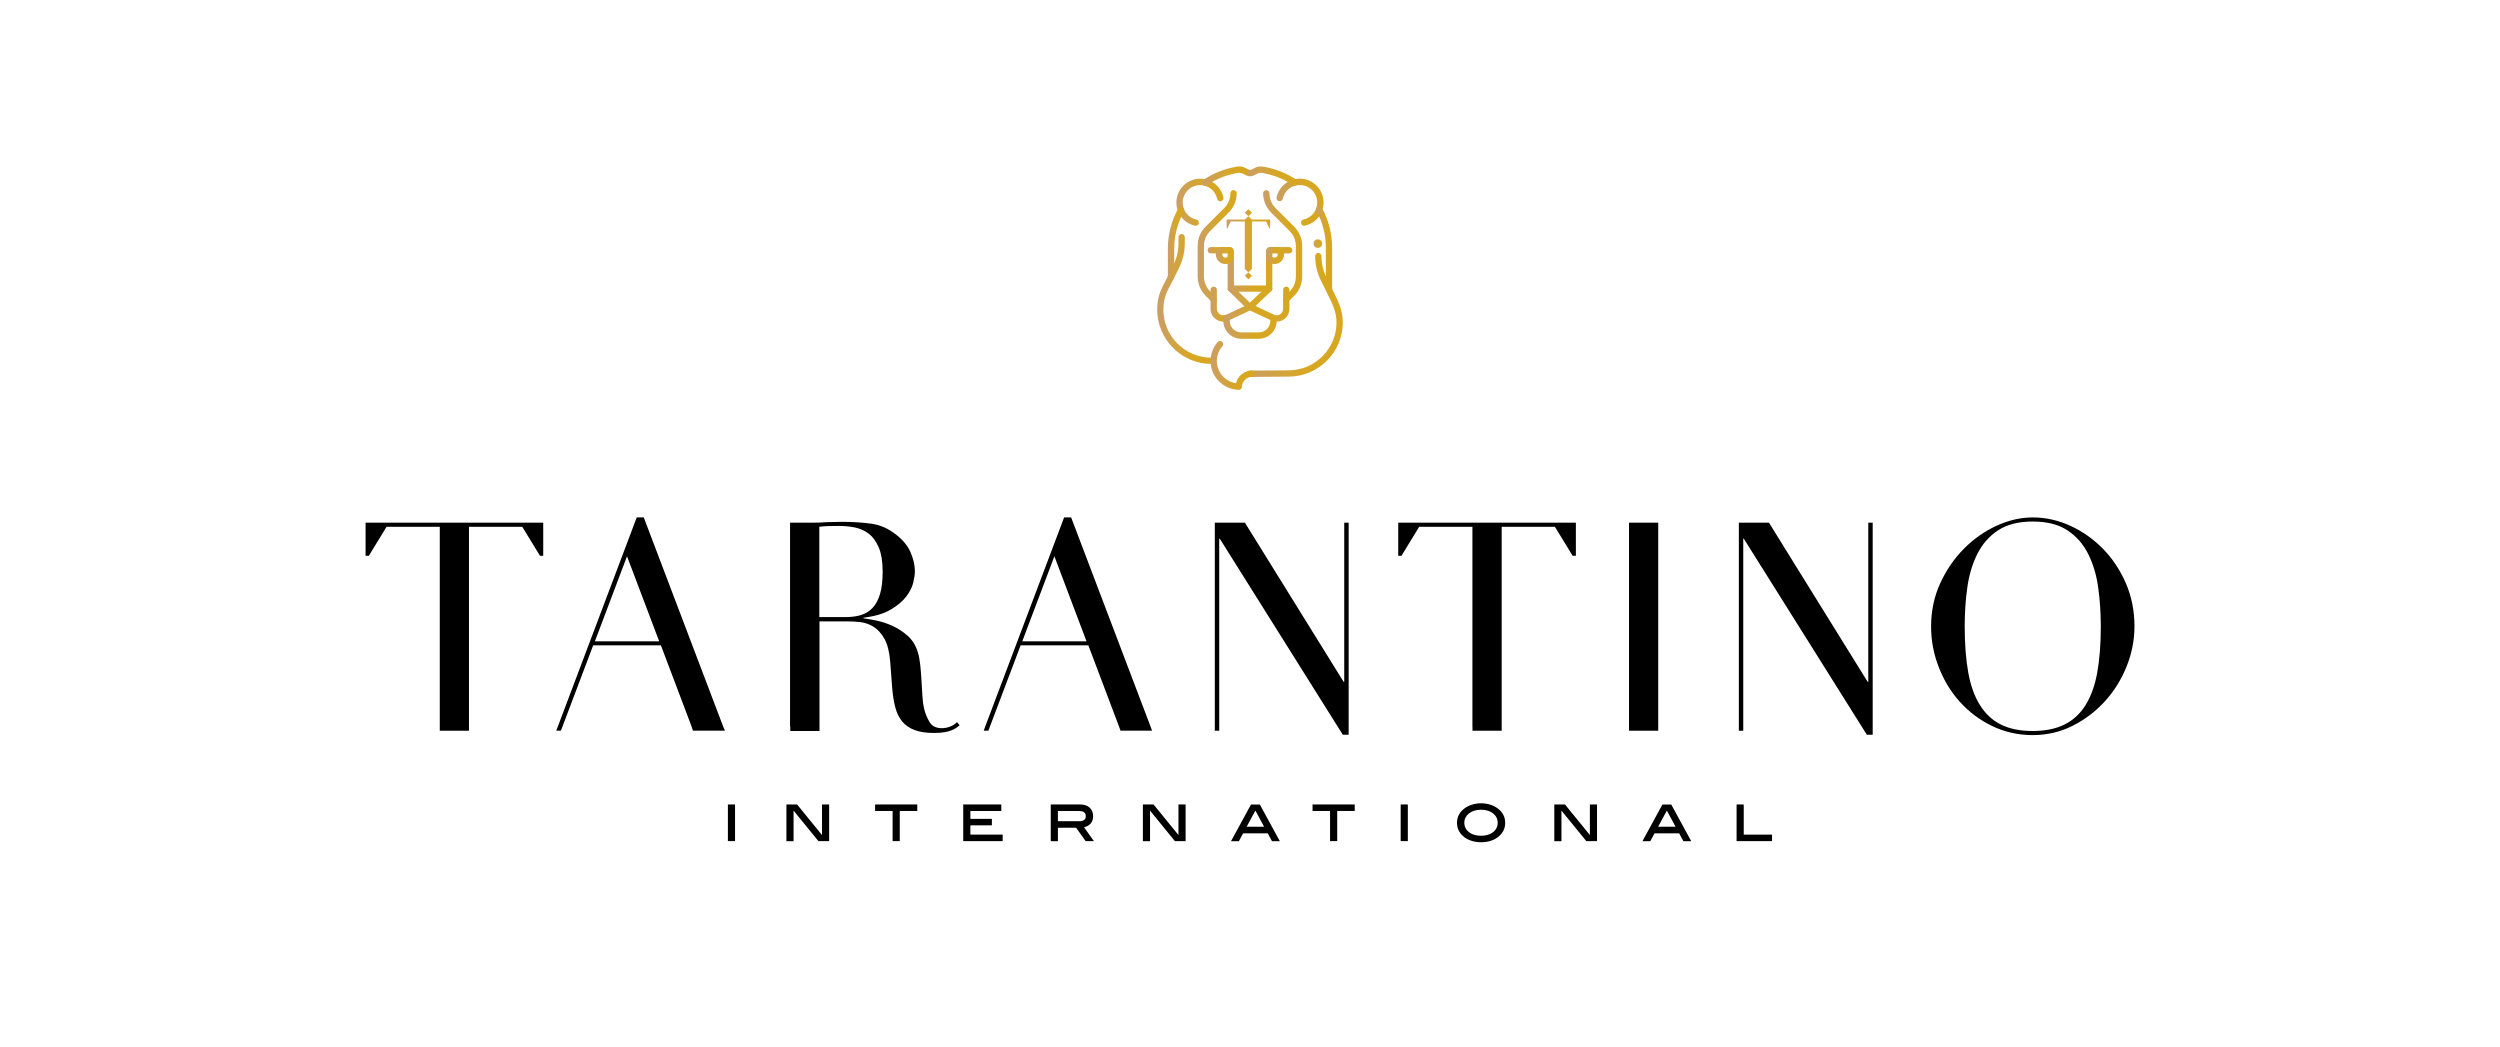 <?xml version="1.0" encoding="utf-8"?>
<!-- Generator: Adobe Illustrator 23.1.1, SVG Export Plug-In . SVG Version: 6.00 Build 0)  -->
<svg version="1.1" id="Calque_1" xmlns="http://www.w3.org/2000/svg" xmlns:xlink="http://www.w3.org/1999/xlink" x="0px" y="0px"
	 viewBox="0 0 419.53 175.69" style="enable-background:new 0 0 419.53 175.69;" xml:space="preserve">
<style type="text/css">
	.st0{fill:url(#SVGID_1_);}
	.st1{fill:url(#SVGID_2_);}
	.st2{fill:url(#SVGID_3_);}
	.st3{fill:url(#SVGID_4_);}
	.st4{fill:url(#SVGID_5_);}
	.st5{fill:url(#SVGID_6_);}
	.st6{fill:url(#SVGID_7_);}
	.st7{fill:url(#SVGID_8_);}
	.st8{fill:url(#SVGID_9_);}
	.st9{fill:url(#SVGID_10_);}
	.st10{fill:url(#SVGID_11_);}
	.st11{fill:url(#SVGID_12_);}
	.st12{fill:url(#SVGID_13_);}
	.st13{fill:url(#SVGID_14_);}
	.st14{fill:url(#SVGID_15_);}
	.st15{fill:url(#SVGID_16_);}
	.st16{fill:url(#SVGID_17_);}
	.st17{fill:url(#SVGID_18_);}
	.st18{fill:url(#SVGID_19_);}
	.st19{fill:url(#SVGID_20_);}
	.st20{fill:url(#SVGID_21_);}
	.st21{fill:url(#SVGID_22_);}
	.st22{fill:url(#SVGID_23_);}
	.st23{fill:url(#SVGID_24_);}
</style>
<g>
	<g>
		<path d="M73.8,121.93L73.8,121.93V88.4h-8.93l-2.98,4.87h-0.54v-5.56h29.81v5.56h-0.54l-2.98-4.87H78.7v33.53l0,0v0.69h-4.9
			V121.93z"/>
		<path d="M247.09,121.93L247.09,121.93V88.4h-8.93l-2.98,4.87h-0.54v-5.56h29.81v5.56h-0.54l-2.98-4.87H252v33.53l0,0v0.69h-4.9
			V121.93z"/>
		<path d="M93.61,121.93L93.61,121.93l13.24-35.1h1.18l13.33,35.1l0,0l0.3,0.69h-5.37l-0.23-0.69l0,0l-5.15-13.63H99.54l-5.15,13.63
			l0,0l-0.27,0.69h-0.78L93.61,121.93z M105.22,93.35l-5.39,14.27h10.79L105.22,93.35z"/>
		<path d="M132.58,121.93L132.58,121.93V88.4l0,0v-0.69h3.87c0.39,0,0.78-0.01,1.18-0.02c0.39-0.02,0.78-0.04,1.18-0.07
			c0.39,0,0.78-0.01,1.18-0.02c0.39-0.02,0.79-0.03,1.18-0.03c1.93,0,3.63,0.11,5.1,0.32c1.47,0.21,2.84,0.82,4.12,1.84
			c1.14,0.88,1.95,1.88,2.43,2.99c0.47,1.11,0.71,2.16,0.71,3.14c0,0.49-0.09,1.12-0.27,1.89c-0.18,0.77-0.57,1.55-1.18,2.35
			c-0.61,0.8-1.48,1.54-2.62,2.21c-1.14,0.67-2.66,1.12-4.56,1.35v0.1c0.52,0.07,1.23,0.19,2.13,0.37c0.9,0.18,1.81,0.48,2.75,0.91
			c0.93,0.42,1.79,0.99,2.57,1.69c0.78,0.7,1.34,1.61,1.67,2.72c0.2,0.66,0.33,1.4,0.42,2.23c0.08,0.83,0.15,1.69,0.2,2.57
			c0.05,0.88,0.1,1.73,0.15,2.55c0.05,0.82,0.14,1.5,0.27,2.06c0.2,0.85,0.51,1.62,0.93,2.31c0.42,0.69,1.11,1.03,2.06,1.03
			c0.42,0,0.87-0.08,1.32-0.24c0.46-0.16,0.87-0.42,1.23-0.78l0.44,0.54c-0.16,0.13-0.35,0.27-0.56,0.42
			c-0.21,0.15-0.48,0.29-0.81,0.42c-0.33,0.13-0.73,0.24-1.2,0.32c-0.47,0.08-1.05,0.12-1.74,0.12c-1.31,0-2.39-0.16-3.26-0.49
			c-0.87-0.33-1.56-0.81-2.08-1.45c-0.52-0.64-0.91-1.42-1.15-2.35c-0.25-0.93-0.42-2.02-0.52-3.26l-0.34-4.46
			c-0.13-1.63-0.46-2.91-0.98-3.82c-0.52-0.91-1.14-1.58-1.84-2.01c-0.7-0.42-1.43-0.68-2.18-0.76c-0.75-0.08-1.41-0.12-1.96-0.12
			h-4.9v17.7l0,0v0.69h-4.9V121.93z M137.48,103.55h4.51c0.91,0,1.75-0.11,2.5-0.34c0.75-0.23,1.4-0.63,1.94-1.2
			c0.54-0.57,0.96-1.35,1.25-2.33c0.29-0.98,0.44-2.22,0.44-3.73c0-1.7-0.22-3.06-0.66-4.09c-0.44-1.03-1.01-1.81-1.72-2.33
			c-0.7-0.52-1.49-0.86-2.35-1.03c-0.87-0.16-1.72-0.24-2.57-0.24c-0.59,0-1.19,0.01-1.79,0.02c-0.6,0.02-1.12,0.06-1.54,0.12
			V103.55z"/>
		<path d="M165.33,121.93L165.33,121.93l13.24-35.1h1.18l13.33,35.1l0,0l0.25,0.69h-5.29l-0.25-0.69l0,0l-5.15-13.63h-11.37
			l-5.15,13.63l0,0l-0.25,0.69h-0.79L165.33,121.93z M176.94,93.35l-5.39,14.27h10.78L176.94,93.35z"/>
		<path d="M203.86,121.93L203.86,121.93V88.4l0,0v-0.69h5.05l16.57,26.72h0.1V88.4l0,0v-0.69h0.74v0.69l0,0v34.9h-0.98l-20.64-32.89
			h-0.1v31.52l0,0v0.69h-0.74V121.93z"/>
		<path d="M273.37,121.93L273.37,121.93V88.4l0,0v-0.69h4.9v0.69l0,0v33.53l0,0v0.69h-4.9V121.93z"/>
		<path d="M291.8,121.93L291.8,121.93V88.4l0,0v-0.69h5.05l16.57,26.72h0.1V88.4l0,0v-0.69h0.74v0.69h0v34.9h-0.98l-20.64-32.89
			h-0.1v31.52l0,0v0.69h-0.74V121.93z"/>
		<path d="M324.06,105.12c0-2.61,0.52-5.03,1.54-7.26c1.03-2.22,2.35-4.15,3.97-5.78c1.62-1.63,3.44-2.92,5.47-3.85
			c2.02-0.93,4.05-1.4,6.08-1.4c2.16,0,4.26,0.47,6.3,1.4c2.04,0.93,3.86,2.22,5.47,3.85c1.6,1.63,2.88,3.56,3.85,5.78
			c0.96,2.22,1.45,4.64,1.45,7.26c0,2.29-0.44,4.53-1.32,6.72c-0.88,2.19-2.09,4.13-3.63,5.83c-1.54,1.7-3.34,3.07-5.42,4.12
			c-2.08,1.05-4.31,1.57-6.69,1.57c-2.45,0-4.72-0.51-6.81-1.52c-2.09-1.01-3.9-2.36-5.42-4.05c-1.52-1.68-2.7-3.63-3.55-5.83
			C324.48,109.75,324.06,107.47,324.06,105.12z M329.7,105.12c0,2.94,0.2,5.51,0.59,7.7c0.39,2.19,1.04,4.02,1.96,5.49
			c0.92,1.47,2.09,2.57,3.53,3.28c1.44,0.72,3.22,1.08,5.34,1.08c2.09,0,3.86-0.36,5.32-1.08c1.45-0.72,2.64-1.81,3.55-3.28
			c0.91-1.47,1.57-3.3,1.96-5.49s0.59-4.76,0.59-7.7c0-2.26-0.15-4.44-0.44-6.54c-0.29-2.11-0.86-3.99-1.69-5.64
			c-0.83-1.65-1.99-2.97-3.48-3.95c-1.49-0.98-3.42-1.47-5.81-1.47c-2.39,0-4.32,0.49-5.81,1.47c-1.49,0.98-2.65,2.3-3.48,3.95
			c-0.83,1.65-1.4,3.53-1.69,5.64C329.84,100.68,329.7,102.86,329.7,105.12z"/>
	</g>
	<g>
		<path d="M122.15,141.16V135h1.2v6.15H122.15z"/>
		<path d="M137.35,141.16l-4.18-5.13v5.13h-1.2V135h1.79l4.18,5.13V135h1.2v6.15H137.35z"/>
		<path d="M150.99,136.09v5.06h-1.2v-5.06h-2.94V135h7.08v1.09H150.99z"/>
		<path d="M161.64,141.16V135h6.39v1.09h-5.19v1.32h3.61v1.09h-3.61v1.56h5.42v1.09H161.64z"/>
		<path d="M182.19,141.16l-1.61-2.26h-3.05v2.26h-1.2V135h4.97c1.31,0,2.14,0.77,2.14,1.95c0,0.99-0.53,1.65-1.53,1.87l1.66,2.33
			H182.19z M182.21,136.98c0-0.61-0.37-0.88-1.16-0.88h-3.52v1.71h3.59C181.84,137.8,182.21,137.52,182.21,136.98z"/>
		<path d="M197.17,141.16l-4.18-5.13v5.13h-1.2V135h1.79l4.18,5.13V135h1.2v6.15H197.17z"/>
		<path d="M213.45,141.16l-0.71-1.32h-4.13l-0.71,1.32h-1.32l3.35-6.15h1.49l3.35,6.15H213.45z M210.67,136.02l-1.47,2.72h2.93
			L210.67,136.02z"/>
		<path d="M224.4,136.09v5.06h-1.2v-5.06h-2.94V135h7.08v1.09H224.4z"/>
		<path d="M235.05,141.16V135h1.2v6.15H235.05z"/>
		<path d="M251.3,140.53c-0.69,0.51-1.66,0.81-2.75,0.81c-1.09,0-2.07-0.31-2.76-0.81c-0.86-0.63-1.29-1.45-1.29-2.46
			c0-0.99,0.43-1.81,1.3-2.44c0.7-0.51,1.69-0.83,2.75-0.83c1.06,0,2.04,0.32,2.74,0.83c0.86,0.63,1.3,1.45,1.3,2.44
			C252.59,139.08,252.16,139.9,251.3,140.53z M248.54,135.88c-1.67,0-2.81,0.94-2.81,2.18c0,1.29,1.1,2.19,2.81,2.19
			c1.7,0,2.79-0.9,2.79-2.19C251.34,136.81,250.21,135.88,248.54,135.88z"/>
		<path d="M266.21,141.16l-4.18-5.13v5.13h-1.2V135h1.79l4.18,5.13V135h1.2v6.15H266.21z"/>
		<path d="M282.49,141.16l-0.71-1.32h-4.13l-0.71,1.32h-1.32l3.35-6.15h1.49l3.35,6.15H282.49z M279.72,136.02l-1.47,2.72h2.93
			L279.72,136.02z"/>
		<path d="M291.42,141.16V135h1.2v5.06h4.75v1.09H291.42z"/>
	</g>
	<g>
		<g>
			<g>
				<g>
					<g>
						<linearGradient id="SVGID_1_" gradientUnits="userSpaceOnUse" x1="200.991" y1="41.326" x2="207.551" y2="41.326">
							<stop  offset="0" style="stop-color:#CA9E67"/>
							<stop  offset="0.602" style="stop-color:#D8A721"/>
						</linearGradient>
						<path class="st0" d="M203.67,50.76c-0.14,0-0.27-0.05-0.38-0.16l-0.97-0.97c-0.86-0.86-1.34-2.01-1.34-3.23v-5.14
							c0-1.22,0.47-2.37,1.34-3.23l3.13-3.13c0.66-0.66,1.02-1.54,1.02-2.47c0-0.29,0.24-0.53,0.53-0.53s0.53,0.24,0.53,0.53
							c0,1.22-0.47,2.37-1.34,3.23l-3.13,3.13c-0.66,0.66-1.02,1.54-1.02,2.47v5.14c0,0.93,0.36,1.81,1.02,2.47l0.97,0.97
							c0.21,0.21,0.21,0.55,0,0.75C203.95,50.7,203.81,50.76,203.67,50.76z"/>
					</g>
				</g>
				<g>
					<g>
						<linearGradient id="SVGID_2_" gradientUnits="userSpaceOnUse" x1="206.006" y1="47.407" x2="213.522" y2="47.407">
							<stop  offset="0" style="stop-color:#CA9E67"/>
							<stop  offset="0.602" style="stop-color:#D8A721"/>
						</linearGradient>
						<path class="st1" d="M209.73,52.06c-0.13,0-0.27-0.05-0.37-0.15l-3.19-3.1c-0.1-0.1-0.16-0.24-0.16-0.38v-5.14
							c0-0.29,0.24-0.53,0.53-0.53s0.53,0.24,0.53,0.53v4.92l2.66,2.58l2.72-2.58v-4.79c0-0.29,0.24-0.53,0.53-0.53
							c0.29,0,0.53,0.24,0.53,0.53v5.02c0,0.15-0.06,0.29-0.17,0.39l-3.26,3.1C209.99,52.01,209.86,52.06,209.73,52.06z"/>
					</g>
				</g>
				<g>
					<g>
						<linearGradient id="SVGID_3_" gradientUnits="userSpaceOnUse" x1="206.006" y1="48.431" x2="213.522" y2="48.431">
							<stop  offset="0" style="stop-color:#CA9E67"/>
							<stop  offset="0.602" style="stop-color:#D8A721"/>
						</linearGradient>
						<path class="st2" d="M212.99,48.96h-6.45c-0.29,0-0.53-0.24-0.53-0.53c0-0.29,0.24-0.53,0.53-0.53h6.45
							c0.29,0,0.53,0.24,0.53,0.53C213.52,48.73,213.28,48.96,212.99,48.96z"/>
					</g>
				</g>
				<g>
					<g>
						<linearGradient id="SVGID_4_" gradientUnits="userSpaceOnUse" x1="202.653" y1="41.983" x2="205.382" y2="41.983">
							<stop  offset="0" style="stop-color:#CA9E67"/>
							<stop  offset="0.602" style="stop-color:#D8A721"/>
						</linearGradient>
						<path class="st3" d="M204.85,42.52h-1.66c-0.29,0-0.53-0.24-0.53-0.53s0.24-0.53,0.53-0.53h1.66c0.29,0,0.53,0.24,0.53,0.53
							S205.14,42.52,204.85,42.52z"/>
					</g>
				</g>
				<g>
					<g>
						<linearGradient id="SVGID_5_" gradientUnits="userSpaceOnUse" x1="204.036" y1="42.878" x2="207.073" y2="42.878">
							<stop  offset="0" style="stop-color:#CA9E67"/>
							<stop  offset="0.602" style="stop-color:#D8A721"/>
						</linearGradient>
						<path class="st4" d="M205.64,44.31c-0.89,0-1.61-0.72-1.61-1.61c0-0.4,0.15-0.78,0.42-1.08c0.1-0.11,0.24-0.17,0.39-0.17h1.59
							c0.13,0,0.25,0.04,0.34,0.12c0.11,0.09,0.18,0.19,0.22,0.27c0.05,0.08,0.07,0.17,0.07,0.27v1.18c0,0.1-0.03,0.2-0.08,0.29
							C206.7,44.03,206.2,44.31,205.64,44.31z M205.14,42.52c-0.02,0.06-0.03,0.12-0.03,0.18c0,0.3,0.24,0.54,0.54,0.54
							c0.14,0,0.27-0.05,0.36-0.14v-0.58H205.14z"/>
					</g>
				</g>
				<g>
					<g>
						<linearGradient id="SVGID_6_" gradientUnits="userSpaceOnUse" x1="197.409" y1="33.94" x2="205.314" y2="33.94">
							<stop  offset="0" style="stop-color:#CA9E67"/>
							<stop  offset="0.602" style="stop-color:#D8A721"/>
						</linearGradient>
						<path class="st5" d="M200.66,37.89c-0.04,0-0.08,0-0.11-0.01c-0.75-0.16-1.43-0.53-1.97-1.07c-1.56-1.56-1.56-4.09,0-5.65
							c1.56-1.56,4.09-1.56,5.65,0c0.54,0.54,0.91,1.22,1.07,1.97c0.06,0.29-0.12,0.57-0.41,0.64c-0.29,0.06-0.57-0.12-0.64-0.41
							c-0.12-0.55-0.39-1.05-0.78-1.44c-1.14-1.14-3-1.14-4.14,0c-1.14,1.14-1.14,3,0,4.14c0.39,0.39,0.89,0.66,1.44,0.78
							c0.29,0.06,0.47,0.35,0.41,0.64C201.13,37.72,200.91,37.89,200.66,37.89z"/>
					</g>
				</g>
				<g>
					<g>
						<linearGradient id="SVGID_7_" gradientUnits="userSpaceOnUse" x1="194.184" y1="50.165" x2="203.831" y2="50.165">
							<stop  offset="0" style="stop-color:#CA9E67"/>
							<stop  offset="0.602" style="stop-color:#D8A721"/>
						</linearGradient>
						<path class="st6" d="M203.3,61.07c-5.02,0-9.11-4.09-9.11-9.11c0-1.08,0.17-2.08,0.5-2.96c0.24-0.62,0.54-1.21,0.84-1.77
							c0.13-0.25,0.27-0.5,0.39-0.76l0.99-2c0.55-1.12,0.85-2.37,0.85-3.62v-1.05c0-0.29,0.24-0.53,0.53-0.53s0.53,0.24,0.53,0.53
							v1.05c0,1.41-0.33,2.83-0.96,4.09l-0.99,2c-0.13,0.26-0.27,0.52-0.41,0.79c-0.3,0.56-0.58,1.09-0.79,1.65
							c-0.29,0.77-0.44,1.64-0.44,2.59c0,4.44,3.61,8.05,8.05,8.05c0.29,0,0.53,0.24,0.53,0.53
							C203.83,60.83,203.59,61.07,203.3,61.07z"/>
					</g>
				</g>
				<g>
					<g>
						<linearGradient id="SVGID_8_" gradientUnits="userSpaceOnUse" x1="201.707" y1="29.545" x2="210.226" y2="29.545">
							<stop  offset="0" style="stop-color:#CA9E67"/>
							<stop  offset="0.602" style="stop-color:#D8A721"/>
						</linearGradient>
						<path class="st7" d="M202.24,31.16c-0.17,0-0.34-0.08-0.44-0.24c-0.16-0.24-0.1-0.58,0.15-0.74c1.71-1.15,3.62-1.89,5.67-2.23
							c0.75-0.12,1.3,0.17,1.69,0.39c0.13,0.07,0.32,0.17,0.39,0.17c0.29,0,0.53,0.24,0.53,0.53c0,0.29-0.24,0.53-0.53,0.53
							c-0.34,0-0.62-0.15-0.89-0.3c-0.32-0.17-0.62-0.33-1.01-0.27c-1.9,0.31-3.66,1-5.25,2.06
							C202.45,31.13,202.34,31.16,202.24,31.16z"/>
					</g>
				</g>
				<g>
					<g>
						<linearGradient id="SVGID_9_" gradientUnits="userSpaceOnUse" x1="195.975" y1="40.876" x2="198.719" y2="40.876">
							<stop  offset="0" style="stop-color:#CA9E67"/>
							<stop  offset="0.602" style="stop-color:#D8A721"/>
						</linearGradient>
						<path class="st8" d="M196.51,47.02c-0.29,0-0.53-0.24-0.53-0.53v-4.76c0-2.36,0.6-4.68,1.74-6.73
							c0.14-0.26,0.47-0.35,0.73-0.21c0.26,0.14,0.35,0.47,0.21,0.73c-1.05,1.89-1.61,4.03-1.61,6.21v4.76
							C197.04,46.78,196.8,47.02,196.51,47.02z"/>
					</g>
				</g>
				<g>
					<g>
						<linearGradient id="SVGID_10_" gradientUnits="userSpaceOnUse" x1="211.977" y1="41.326" x2="218.537" y2="41.326">
							<stop  offset="0" style="stop-color:#CA9E67"/>
							<stop  offset="0.602" style="stop-color:#D8A721"/>
						</linearGradient>
						<path class="st9" d="M215.85,50.76c-0.14,0-0.27-0.05-0.38-0.16c-0.21-0.21-0.21-0.55,0-0.75l0.97-0.97
							c0.66-0.66,1.02-1.54,1.02-2.47v-5.14c0-0.93-0.36-1.81-1.02-2.47l-3.13-3.13c-0.86-0.86-1.34-2.01-1.34-3.23
							c0-0.29,0.24-0.53,0.53-0.53s0.53,0.24,0.53,0.53c0,0.93,0.36,1.81,1.02,2.47l3.13,3.13c0.86,0.86,1.34,2.01,1.34,3.23v5.14
							c0,1.22-0.47,2.37-1.34,3.23l-0.97,0.97C216.13,50.7,215.99,50.76,215.85,50.76z"/>
					</g>
				</g>
				<g>
					<g>
						<linearGradient id="SVGID_11_" gradientUnits="userSpaceOnUse" x1="203.14" y1="51.037" x2="206.357" y2="51.037">
							<stop  offset="0" style="stop-color:#CA9E67"/>
							<stop  offset="0.602" style="stop-color:#D8A721"/>
						</linearGradient>
						<path class="st10" d="M205.3,53.98c-0.44,0-0.88-0.14-1.25-0.4c-0.58-0.41-0.91-1.05-0.91-1.76v-3.19
							c0-0.29,0.24-0.53,0.53-0.53s0.53,0.24,0.53,0.53v3.19c0,0.36,0.17,0.68,0.46,0.89c0.29,0.21,0.65,0.26,0.98,0.14
							c0.28-0.1,0.58,0.05,0.68,0.33c0.1,0.28-0.05,0.58-0.33,0.68C205.77,53.94,205.53,53.98,205.3,53.98z"/>
					</g>
				</g>
				<g>
					<g>
						<linearGradient id="SVGID_12_" gradientUnits="userSpaceOnUse" x1="213.171" y1="51.037" x2="216.387" y2="51.037">
							<stop  offset="0" style="stop-color:#CA9E67"/>
							<stop  offset="0.602" style="stop-color:#D8A721"/>
						</linearGradient>
						<path class="st11" d="M214.23,53.98c-0.24,0-0.47-0.04-0.7-0.12c-0.28-0.1-0.42-0.4-0.33-0.68c0.1-0.28,0.4-0.42,0.68-0.33
							c0.33,0.12,0.69,0.07,0.98-0.14c0.29-0.21,0.46-0.53,0.46-0.89v-3.19c0-0.29,0.24-0.53,0.53-0.53s0.53,0.24,0.53,0.53v3.19
							c0,0.71-0.33,1.35-0.91,1.76C215.11,53.84,214.67,53.98,214.23,53.98z"/>
					</g>
				</g>
				<g>
					<g>
						<linearGradient id="SVGID_13_" gradientUnits="userSpaceOnUse" x1="214.145" y1="41.983" x2="216.875" y2="41.983">
							<stop  offset="0" style="stop-color:#CA9E67"/>
							<stop  offset="0.602" style="stop-color:#D8A721"/>
						</linearGradient>
						<path class="st12" d="M216.34,42.52h-1.66c-0.29,0-0.53-0.24-0.53-0.53s0.24-0.53,0.53-0.53h1.66c0.29,0,0.53,0.24,0.53,0.53
							S216.64,42.52,216.34,42.52z"/>
					</g>
				</g>
				<g>
					<g>
						<linearGradient id="SVGID_14_" gradientUnits="userSpaceOnUse" x1="212.454" y1="42.878" x2="215.492" y2="42.878">
							<stop  offset="0" style="stop-color:#CA9E67"/>
							<stop  offset="0.602" style="stop-color:#D8A721"/>
						</linearGradient>
						<path class="st13" d="M213.88,44.31c-0.55,0-1.05-0.27-1.35-0.74c-0.05-0.09-0.08-0.18-0.08-0.29v-1.18
							c0-0.09,0.02-0.18,0.07-0.26c0.05-0.08,0.11-0.18,0.22-0.27c0.1-0.08,0.22-0.12,0.34-0.12h1.59c0.15,0,0.29,0.06,0.39,0.17
							c0.27,0.29,0.42,0.68,0.42,1.08C215.49,43.59,214.77,44.31,213.88,44.31z M213.52,43.1c0.1,0.09,0.22,0.14,0.36,0.14
							c0.3,0,0.54-0.24,0.54-0.54c0-0.06-0.01-0.13-0.03-0.18h-0.87V43.1z"/>
					</g>
				</g>
				<g>
					<g>
						<linearGradient id="SVGID_15_" gradientUnits="userSpaceOnUse" x1="214.213" y1="33.94" x2="222.119" y2="33.94">
							<stop  offset="0" style="stop-color:#CA9E67"/>
							<stop  offset="0.602" style="stop-color:#D8A721"/>
						</linearGradient>
						<path class="st14" d="M218.86,37.89c-0.25,0-0.47-0.17-0.52-0.42c-0.06-0.29,0.12-0.57,0.41-0.64
							c0.55-0.12,1.05-0.39,1.44-0.78c1.14-1.14,1.14-3,0-4.14c-1.14-1.14-3-1.14-4.14,0c-0.39,0.39-0.66,0.89-0.78,1.44
							c-0.06,0.29-0.35,0.47-0.64,0.41c-0.29-0.06-0.47-0.35-0.41-0.64c0.16-0.75,0.54-1.43,1.07-1.97c1.56-1.56,4.09-1.56,5.65,0
							c1.56,1.56,1.56,4.09,0,5.65c-0.54,0.54-1.22,0.91-1.97,1.07C218.94,37.89,218.9,37.89,218.86,37.89z"/>
					</g>
				</g>
				<g>
					<g>
						<linearGradient id="SVGID_16_" gradientUnits="userSpaceOnUse" x1="209.227" y1="52.86" x2="225.343" y2="52.86">
							<stop  offset="0" style="stop-color:#CA9E67"/>
							<stop  offset="0.602" style="stop-color:#D8A721"/>
						</linearGradient>
						<path class="st15" d="M209.76,63.26c-0.29,0-0.53-0.24-0.53-0.53c0-0.29,0.24-0.53,0.53-0.54l6.47-0.04
							c4.44,0,8.05-3.61,8.05-8.05c0-1.75-0.68-3.11-1.47-4.7l-1.15-2.33c-0.63-1.26-0.96-2.68-0.96-4.09
							c0-0.29,0.24-0.53,0.53-0.53s0.53,0.24,0.53,0.53c0,1.25,0.29,2.5,0.85,3.62l1.15,2.32c0.81,1.63,1.58,3.17,1.58,5.17
							c0,5.02-4.09,9.11-9.11,9.11L209.76,63.26C209.76,63.26,209.76,63.26,209.76,63.26z"/>
					</g>
				</g>
				<g>
					<g>
						<linearGradient id="SVGID_17_" gradientUnits="userSpaceOnUse" x1="209.302" y1="29.545" x2="217.82" y2="29.545">
							<stop  offset="0" style="stop-color:#CA9E67"/>
							<stop  offset="0.602" style="stop-color:#D8A721"/>
						</linearGradient>
						<path class="st16" d="M217.29,31.16c-0.1,0-0.21-0.03-0.3-0.09c-1.58-1.06-3.35-1.75-5.25-2.06c-0.39-0.06-0.69,0.1-1.01,0.27
							c-0.27,0.15-0.56,0.3-0.89,0.3c-0.29,0-0.53-0.24-0.53-0.53c0-0.29,0.24-0.53,0.53-0.53c0.07,0,0.25-0.1,0.39-0.17
							c0.4-0.21,0.94-0.51,1.69-0.39c2.05,0.33,3.96,1.08,5.67,2.23c0.24,0.16,0.31,0.5,0.15,0.74
							C217.63,31.08,217.46,31.16,217.29,31.16z"/>
					</g>
				</g>
				<g>
					<g>
						<linearGradient id="SVGID_18_" gradientUnits="userSpaceOnUse" x1="220.883" y1="41.825" x2="223.552" y2="41.825">
							<stop  offset="0" style="stop-color:#CA9E67"/>
							<stop  offset="0.602" style="stop-color:#D8A721"/>
						</linearGradient>
						<path class="st17" d="M223.02,48.96c-0.29,0-0.53-0.24-0.53-0.53v-6.88c0-2.15-0.52-4.2-1.54-6.08
							c-0.14-0.26-0.04-0.58,0.21-0.72c0.26-0.14,0.58-0.04,0.72,0.21c1.09,2.01,1.67,4.29,1.67,6.59v6.88
							C223.55,48.73,223.31,48.96,223.02,48.96z"/>
					</g>
				</g>
				<g>
					<g>
						<linearGradient id="SVGID_19_" gradientUnits="userSpaceOnUse" x1="205.29" y1="53.919" x2="214.238" y2="53.919">
							<stop  offset="0" style="stop-color:#CA9E67"/>
							<stop  offset="0.602" style="stop-color:#D8A721"/>
						</linearGradient>
						<path class="st18" d="M211.24,56.85h-2.95c-1.65,0-3-1.35-3-3v-0.49c0-0.2,0.12-0.39,0.3-0.48c0.03-0.02,0.06-0.03,0.09-0.03
							l3.83-1.8c0.07-0.03,0.15-0.05,0.23-0.05h0.07c0.08,0,0.16,0.02,0.23,0.05l3.83,1.8c0.02,0.01,0.05,0.02,0.09,0.04
							c0.18,0.09,0.29,0.28,0.29,0.48v0.49C214.24,55.5,212.89,56.85,211.24,56.85z M206.36,53.7v0.15c0,1.06,0.87,1.93,1.93,1.93
							h2.95c1.06,0,1.93-0.87,1.93-1.93V53.7l-3.41-1.6L206.36,53.7z"/>
					</g>
				</g>
				<g>
					<g>
						<linearGradient id="SVGID_20_" gradientUnits="userSpaceOnUse" x1="203.14" y1="61.321" x2="210.656" y2="61.321">
							<stop  offset="0" style="stop-color:#CA9E67"/>
							<stop  offset="0.602" style="stop-color:#D8A721"/>
						</linearGradient>
						<path class="st19" d="M207.88,65.42c0,0-0.01,0-0.01,0c-2.61-0.06-4.73-2.22-4.73-4.83c0-1.18,0.43-2.31,1.2-3.19
							c0.19-0.22,0.53-0.24,0.75-0.05c0.22,0.19,0.24,0.53,0.05,0.75c-0.61,0.69-0.94,1.57-0.94,2.49c0,1.87,1.4,3.45,3.22,3.72
							c0.29-1.23,1.39-2.13,2.7-2.13c0.29,0,0.53,0.24,0.53,0.53s-0.24,0.53-0.53,0.53c-0.92,0-1.67,0.73-1.71,1.65
							C208.4,65.2,208.17,65.42,207.88,65.42z"/>
					</g>
				</g>
				<g>
					<g>
						<linearGradient id="SVGID_21_" gradientUnits="userSpaceOnUse" x1="220.431" y1="40.876" x2="221.864" y2="40.876">
							<stop  offset="0" style="stop-color:#CA9E67"/>
							<stop  offset="0.602" style="stop-color:#D8A721"/>
						</linearGradient>
						<circle class="st20" cx="221.15" cy="40.88" r="0.72"/>
					</g>
				</g>
			</g>
		</g>
		<g>
			<linearGradient id="SVGID_22_" gradientUnits="userSpaceOnUse" x1="205.841" y1="40.988" x2="213.137" y2="40.988">
				<stop  offset="0" style="stop-color:#CA9E67"/>
				<stop  offset="0.602" style="stop-color:#D8A721"/>
			</linearGradient>
			<polygon class="st21" points="210.07,36.84 209.49,36.28 208.91,36.84 205.84,36.84 205.84,38.32 205.97,38.32 206.52,37.16 
				208.89,37.16 208.89,44.95 208.89,45.11 208.88,45.12 209.49,45.7 210.09,45.12 210.09,44.95 210.09,37.16 212.46,37.16 
				213.01,38.32 213.14,38.32 213.14,36.84 			"/>
			<linearGradient id="SVGID_23_" gradientUnits="userSpaceOnUse" x1="208.884" y1="46.285" x2="210.089" y2="46.285">
				<stop  offset="0" style="stop-color:#CA9E67"/>
				<stop  offset="0.602" style="stop-color:#D8A721"/>
			</linearGradient>
			<polygon class="st22" points="209.49,46.87 210.09,46.28 209.49,45.7 208.88,46.28 			"/>
			<linearGradient id="SVGID_24_" gradientUnits="userSpaceOnUse" x1="208.884" y1="35.692" x2="210.089" y2="35.692">
				<stop  offset="0" style="stop-color:#CA9E67"/>
				<stop  offset="0.602" style="stop-color:#D8A721"/>
			</linearGradient>
			<polygon class="st23" points="209.49,35.11 208.88,35.69 209.49,36.28 210.09,35.69 			"/>
		</g>
	</g>
</g>
</svg>
